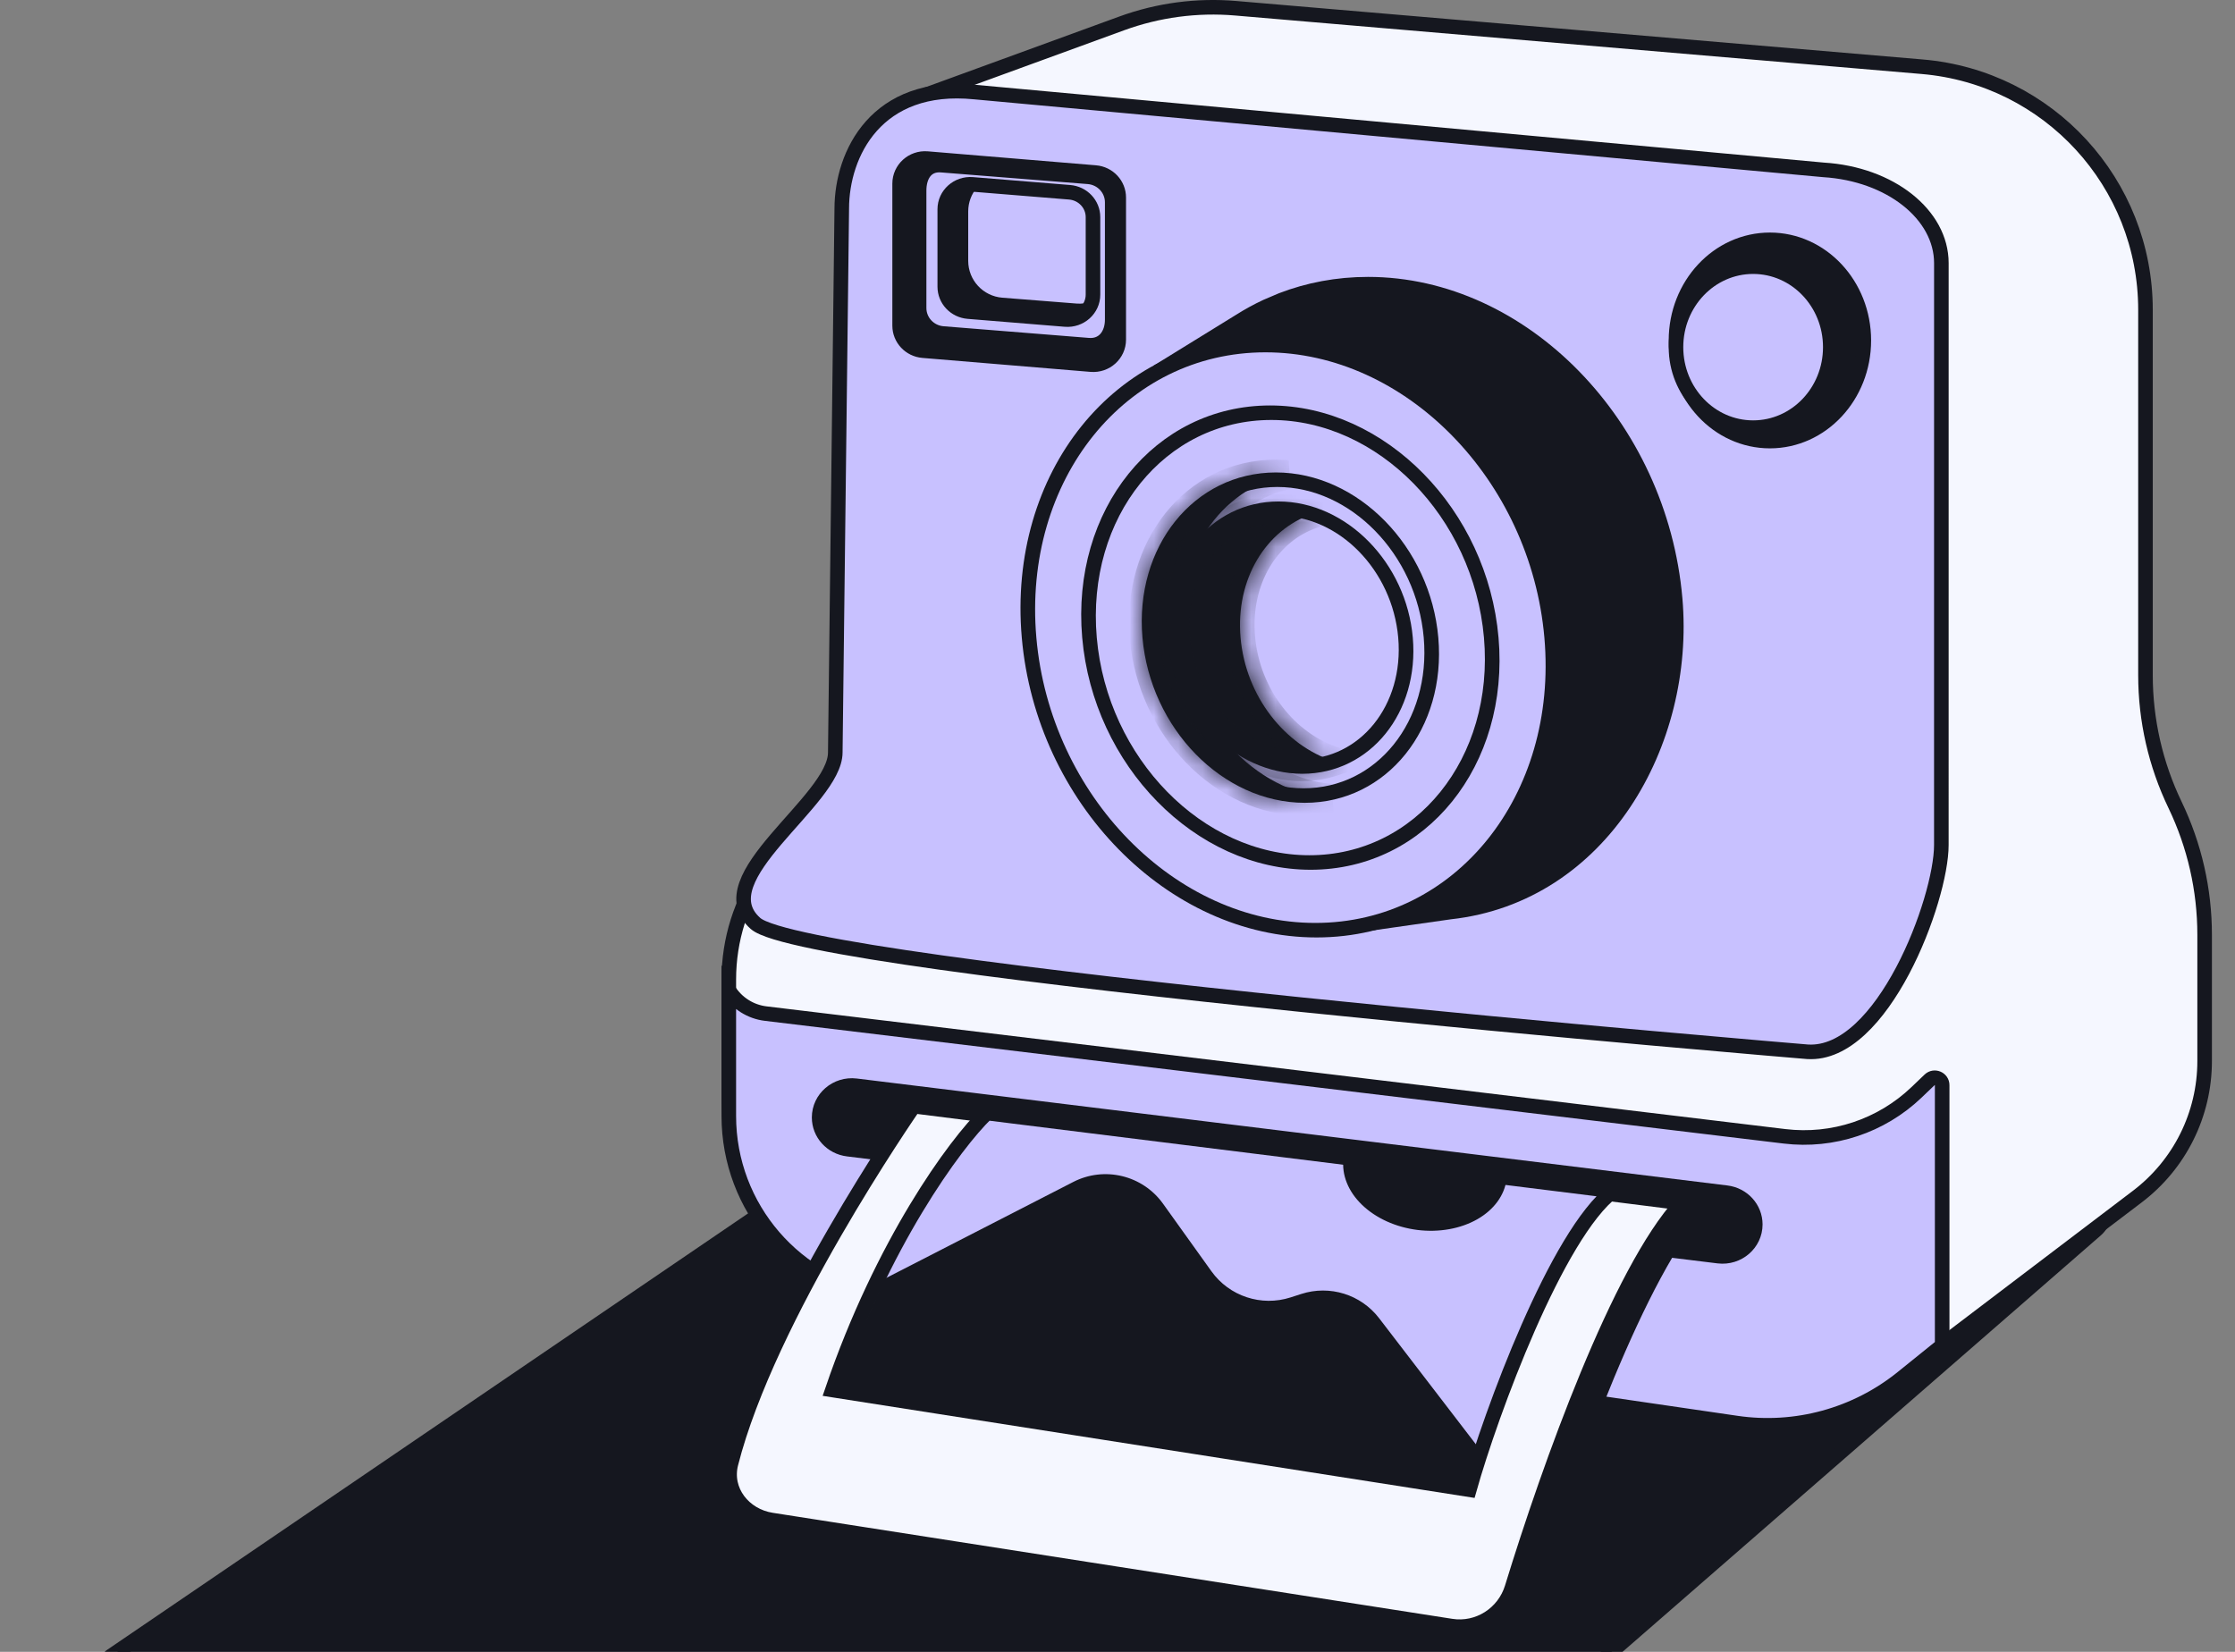 <svg xmlns="http://www.w3.org/2000/svg" width="92" height="68" viewBox="0 0 92 68" fill="none">
  <rect x="0" y="0" width="92" height="68" fill="#808080" stroke="none"/>
  <path d="M33.574 48.42C33.778 48.281 34.021 48.208 34.269 48.212L85.704 49.05C86.529 49.064 86.903 50.087 86.281 50.629L54.037 78.706C53.759 78.948 53.386 79.049 53.024 78.98L4.928 69.785C4.141 69.634 3.928 68.608 4.59 68.157L33.574 48.42Z" fill="#15171F" stroke="#15171F" stroke-width="0.6"/>
  <path d="M46.171 0.964L37.2 4.238L36.054 31.212L32.512 34.527C32.113 34.901 31.753 35.314 31.439 35.762C30.503 37.097 30 38.688 30 40.319V45.095C30 49.07 32.948 52.428 36.89 52.942L71.642 57.474C74.659 57.868 77.709 57.057 80.131 55.218L87.983 49.256C89.726 47.933 90.75 45.87 90.75 43.681V38.48C90.75 36.63 90.334 34.804 89.533 33.136C88.731 31.469 88.315 29.643 88.315 27.793V12.754C88.315 7.538 84.322 3.19 79.124 2.747L50.858 0.339C49.269 0.204 47.669 0.417 46.171 0.964Z" fill="#F5F7FF" stroke="#15171F" stroke-width="0.6"/>
  <path d="M34.65 8.588C34.65 6.333 36.077 3.383 40.123 3.79L75.064 6.993C77.805 7.162 79.913 8.83 79.913 10.833L79.912 34.785C79.912 37.041 77.496 43.487 74.407 43.298C74.407 43.298 33.218 39.881 31.101 38.017C28.983 36.153 34.383 32.978 34.383 30.976L34.65 8.588Z" fill="#C8C1FF" stroke="#15171F" stroke-width="0.6"/>
  <path d="M56.314 11.699C62.672 11.699 68.331 17.499 68.954 24.654C69.47 30.58 65.924 36.86 59.688 37.546L55.261 38.177L54.715 36.888C50.066 35.124 46.422 30.313 45.929 24.654C45.614 21.041 46.645 17.773 48.56 15.424L48.035 15.067L51.039 13.214C51.388 12.993 51.751 12.794 52.126 12.619L52.755 12.351C53.855 11.928 55.051 11.699 56.314 11.699Z" fill="#15171F" stroke="#15171F" stroke-width="0.6"/>
  <ellipse cx="10.756" cy="12.092" rx="10.756" ry="12.092" transform="matrix(1 0 0.087 0.996 41.308 14.205)" fill="#C8C1FF" stroke="#15171F" stroke-width="0.6"/>
  <ellipse cx="8.269" cy="9.295" rx="8.269" ry="9.295" transform="matrix(1 0 0.087 0.996 44.038 16.99)" fill="#C8C1FF" stroke="#15171F" stroke-width="0.6"/>
  <ellipse cx="5.789" cy="6.527" rx="5.789" ry="6.527" transform="matrix(1 0 0.087 0.996 46.76 19.748)" fill="#C8C1FF" stroke="#15171F" stroke-width="0.6"/>
  <mask id="path-8-inside-1_2784_12401" fill="white">
    <path d="M52.53 19.52C52.687 19.52 52.842 19.529 52.996 19.542C50.22 20.111 48.347 22.878 48.634 26.163C48.942 29.68 51.623 32.603 54.773 32.87C54.43 32.94 54.075 32.98 53.707 32.98C50.359 32.979 47.425 29.941 47.102 26.251C46.779 22.561 49.182 19.521 52.53 19.52Z"/>
  </mask>
  <path d="M52.53 19.52C52.687 19.52 52.842 19.529 52.996 19.542C50.22 20.111 48.347 22.878 48.634 26.163C48.942 29.68 51.623 32.603 54.773 32.87C54.43 32.94 54.075 32.98 53.707 32.98C50.359 32.979 47.425 29.941 47.102 26.251C46.779 22.561 49.182 19.521 52.53 19.52Z" fill="#15171F"/>
  <path d="M52.53 19.52L52.53 18.921L52.53 18.921L52.53 19.52ZM52.996 19.542L53.117 20.13L53.047 18.944L52.996 19.542ZM48.634 26.163L48.036 26.215L48.036 26.215L48.634 26.163ZM54.773 32.87L54.893 33.458L54.823 32.272L54.773 32.87ZM53.707 32.98L53.707 33.58H53.707V32.98ZM47.102 26.251L46.504 26.303L46.504 26.303L47.102 26.251ZM52.53 19.52L52.53 20.12C52.665 20.12 52.803 20.128 52.946 20.14L52.996 19.542L53.047 18.944C52.881 18.93 52.708 18.921 52.53 18.921L52.53 19.52ZM52.996 19.542L52.876 18.954C49.745 19.596 47.728 22.687 48.036 26.215L48.634 26.163L49.231 26.111C48.966 23.07 50.694 20.626 53.117 20.13L52.996 19.542ZM48.634 26.163L48.036 26.215C48.365 29.974 51.236 33.173 54.722 33.468L54.773 32.87L54.823 32.272C52.01 32.034 49.518 29.385 49.231 26.111L48.634 26.163ZM54.773 32.87L54.652 32.282C54.347 32.345 54.032 32.38 53.707 32.38V32.98V33.58C54.118 33.58 54.514 33.536 54.893 33.458L54.773 32.87ZM53.707 32.98L53.707 32.38C50.729 32.379 48.001 29.64 47.699 26.199L47.102 26.251L46.504 26.303C46.849 30.241 49.99 33.579 53.707 33.58L53.707 32.98ZM47.102 26.251L47.699 26.199C47.4 22.779 49.61 20.121 52.53 20.12L52.53 19.52L52.53 18.921C48.754 18.921 46.157 22.343 46.504 26.303L47.102 26.251Z" fill="#15171F" mask="url(#path-8-inside-1_2784_12401)"/>
  <ellipse cx="4.739" cy="5.327" rx="4.739" ry="5.327" transform="matrix(1 0 0.087 0.996 47.914 20.943)" fill="#C8C1FF" stroke="#15171F" stroke-width="0.6"/>
  <mask id="path-11-inside-2_2784_12401" fill="white">
    <path d="M52.653 20.943C53.12 20.943 53.578 21.02 54.016 21.16C52.109 21.809 50.854 23.842 51.065 26.25C51.275 28.658 52.886 30.69 54.905 31.339C54.492 31.479 54.048 31.557 53.582 31.557C50.965 31.556 48.635 29.181 48.379 26.25C48.123 23.319 50.036 20.944 52.653 20.943Z"/>
  </mask>
  <path d="M52.653 20.943C53.12 20.943 53.578 21.02 54.016 21.16C52.109 21.809 50.854 23.842 51.065 26.25C51.275 28.658 52.886 30.69 54.905 31.339C54.492 31.479 54.048 31.557 53.582 31.557C50.965 31.556 48.635 29.181 48.379 26.25C48.123 23.319 50.036 20.944 52.653 20.943Z" fill="#15171F"/>
  <path d="M52.653 20.943L52.653 20.343L52.653 20.343L52.653 20.943ZM54.016 21.16L54.209 21.728L55.927 21.144L54.199 20.589L54.016 21.16ZM51.065 26.25L50.467 26.302L50.467 26.302L51.065 26.25ZM54.905 31.339L55.098 31.907L56.816 31.323L55.089 30.768L54.905 31.339ZM53.582 31.557L53.582 32.157H53.582V31.557ZM48.379 26.25L47.781 26.302L47.781 26.302L48.379 26.25ZM52.653 20.943V21.543C53.054 21.543 53.45 21.609 53.832 21.731L54.016 21.16L54.199 20.589C53.705 20.43 53.185 20.343 52.653 20.343V20.943ZM54.016 21.16L53.822 20.592C51.613 21.344 50.236 23.665 50.467 26.302L51.065 26.25L51.662 26.198C51.472 24.018 52.606 22.273 54.209 21.728L54.016 21.16ZM51.065 26.25L50.467 26.302C50.697 28.931 52.454 31.181 54.722 31.91L54.905 31.339L55.089 30.768C53.318 30.198 51.853 28.385 51.662 26.198L51.065 26.25ZM54.905 31.339L54.712 30.771C54.36 30.891 53.981 30.957 53.582 30.957V31.557V32.157C54.115 32.157 54.624 32.068 55.098 31.907L54.905 31.339ZM53.582 31.557L53.582 30.957C51.332 30.956 49.211 28.878 48.977 26.198L48.379 26.25L47.781 26.302C48.059 29.483 50.598 32.156 53.582 32.157L53.582 31.557ZM48.379 26.25L48.977 26.198C48.744 23.541 50.462 21.544 52.653 21.543L52.653 20.943L52.653 20.343C49.611 20.344 47.501 23.098 47.781 26.302L48.379 26.25Z" fill="#15171F" mask="url(#path-11-inside-2_2784_12401)"/>
  <ellipse cx="72.855" cy="14.015" rx="3.866" ry="4.142" fill="#15171F" stroke="#15171F" stroke-width="0.6"/>
  <ellipse cx="72.165" cy="14.291" rx="3.176" ry="3.314" fill="#C8C1FF" stroke="#15171F" stroke-width="0.6"/>
  <path d="M37.032 7.558C37.032 6.953 37.557 6.478 38.169 6.529L45.091 7.104C45.634 7.149 46.051 7.596 46.051 8.133L46.051 13.982C46.051 14.586 45.526 15.061 44.914 15.01L37.993 14.435C37.45 14.39 37.032 13.943 37.032 13.407L37.032 7.558Z" fill="#15171F" stroke="#15171F" stroke-width="0.6"/>
  <path d="M37.829 7.847C37.829 7.229 38.13 6.742 38.757 6.794L44.801 7.274C45.358 7.32 45.787 7.778 45.787 8.328L45.787 13.16C45.786 13.779 45.429 14.266 44.801 14.214L38.814 13.734C38.257 13.688 37.829 13.23 37.829 12.68L37.829 7.847Z" fill="#C8C1FF" stroke="#15171F" stroke-width="0.609"/>
  <path d="M38.89 8.613C38.89 8.012 39.416 7.54 40.029 7.59L44.026 7.915C44.572 7.959 44.991 8.404 44.991 8.938L44.991 12.13C44.991 12.731 44.465 13.203 43.851 13.153L39.854 12.827C39.309 12.783 38.89 12.338 38.89 11.804L38.89 8.613Z" fill="#C8C1FF" stroke="#15171F" stroke-width="0.6"/>
  <path d="M39.899 7.698L40.213 7.723C39.991 7.986 39.855 8.328 39.855 8.702V10.738C39.855 11.532 40.466 12.192 41.258 12.255L44.315 12.496C44.519 12.512 44.715 12.486 44.898 12.428C44.799 12.86 44.396 13.171 43.935 13.134L39.753 12.798C39.279 12.76 38.913 12.363 38.913 11.888V8.608C38.913 8.075 39.368 7.655 39.899 7.698Z" fill="#15171F"/>
  <path d="M73.46 46.778L31.519 41.726C30.893 41.651 30.336 41.297 30 40.765V45.941C30 49.719 32.771 52.924 36.508 53.47L71.482 58.581C73.916 58.937 76.388 58.26 78.302 56.715L79.946 55.389V44.672C79.946 44.404 79.625 44.267 79.431 44.451L78.884 44.974C77.436 46.355 75.447 47.017 73.46 46.778Z" fill="#C8C1FF" stroke="#15171F" stroke-width="0.6"/>
  <path d="M33.718 46.002C33.718 45.211 34.428 44.599 35.233 44.696L71.068 49.099C71.745 49.181 72.253 49.741 72.253 50.405C72.253 51.196 71.543 51.808 70.738 51.711L34.903 47.307C34.226 47.226 33.718 46.666 33.718 46.002Z" fill="#15171F" stroke="#15171F" stroke-width="0.6"/>
  <path d="M30.653 60.251C32.195 54.209 38.035 45.834 38.235 45.537L70.068 49.523C67.477 52.326 64.582 60.349 63.033 65.359C62.702 66.43 61.633 67.111 60.516 66.938L32.34 62.573C31.19 62.395 30.368 61.369 30.653 60.251Z" fill="#15171F" stroke="#15171F" stroke-width="0.6"/>
  <path d="M30.089 60.251C31.62 54.209 37.418 45.834 37.617 45.537L69.223 49.523C66.65 52.326 63.775 60.349 62.238 65.359C61.909 66.43 60.848 67.111 59.739 66.938L31.764 62.573C30.622 62.395 29.806 61.369 30.089 60.251Z" fill="#F5F7FF" stroke="#15171F" stroke-width="0.6"/>
  <path d="M34.262 57.22C36.315 51.199 39.284 47.111 40.623 45.819L66.403 49.029C64.082 50.8 61.375 58.153 60.482 61.326L34.262 57.22Z" fill="#C8C1FF" stroke="#15171F" stroke-width="0.6"/>
  <path d="M44.178 48.657L36.424 52.637L34.445 57.046L60.315 61.155L60.764 59.472L56.769 54.266C56.02 53.289 54.738 52.889 53.566 53.267L53.126 53.409C51.921 53.797 50.603 53.362 49.866 52.333L47.874 49.552C47.034 48.379 45.461 47.998 44.178 48.657Z" fill="#15171F"/>
  <path d="M55.303 47.695C55.262 48.025 55.308 48.364 55.439 48.69C55.569 49.017 55.782 49.325 56.065 49.598C56.347 49.87 56.694 50.102 57.086 50.28C57.477 50.457 57.906 50.577 58.346 50.632C58.787 50.687 59.232 50.676 59.655 50.6C60.078 50.525 60.471 50.385 60.812 50.191C61.153 49.996 61.435 49.749 61.642 49.465C61.849 49.18 61.977 48.864 62.018 48.533L58.661 48.114L55.303 47.695Z" fill="#15171F"/>
</svg>
